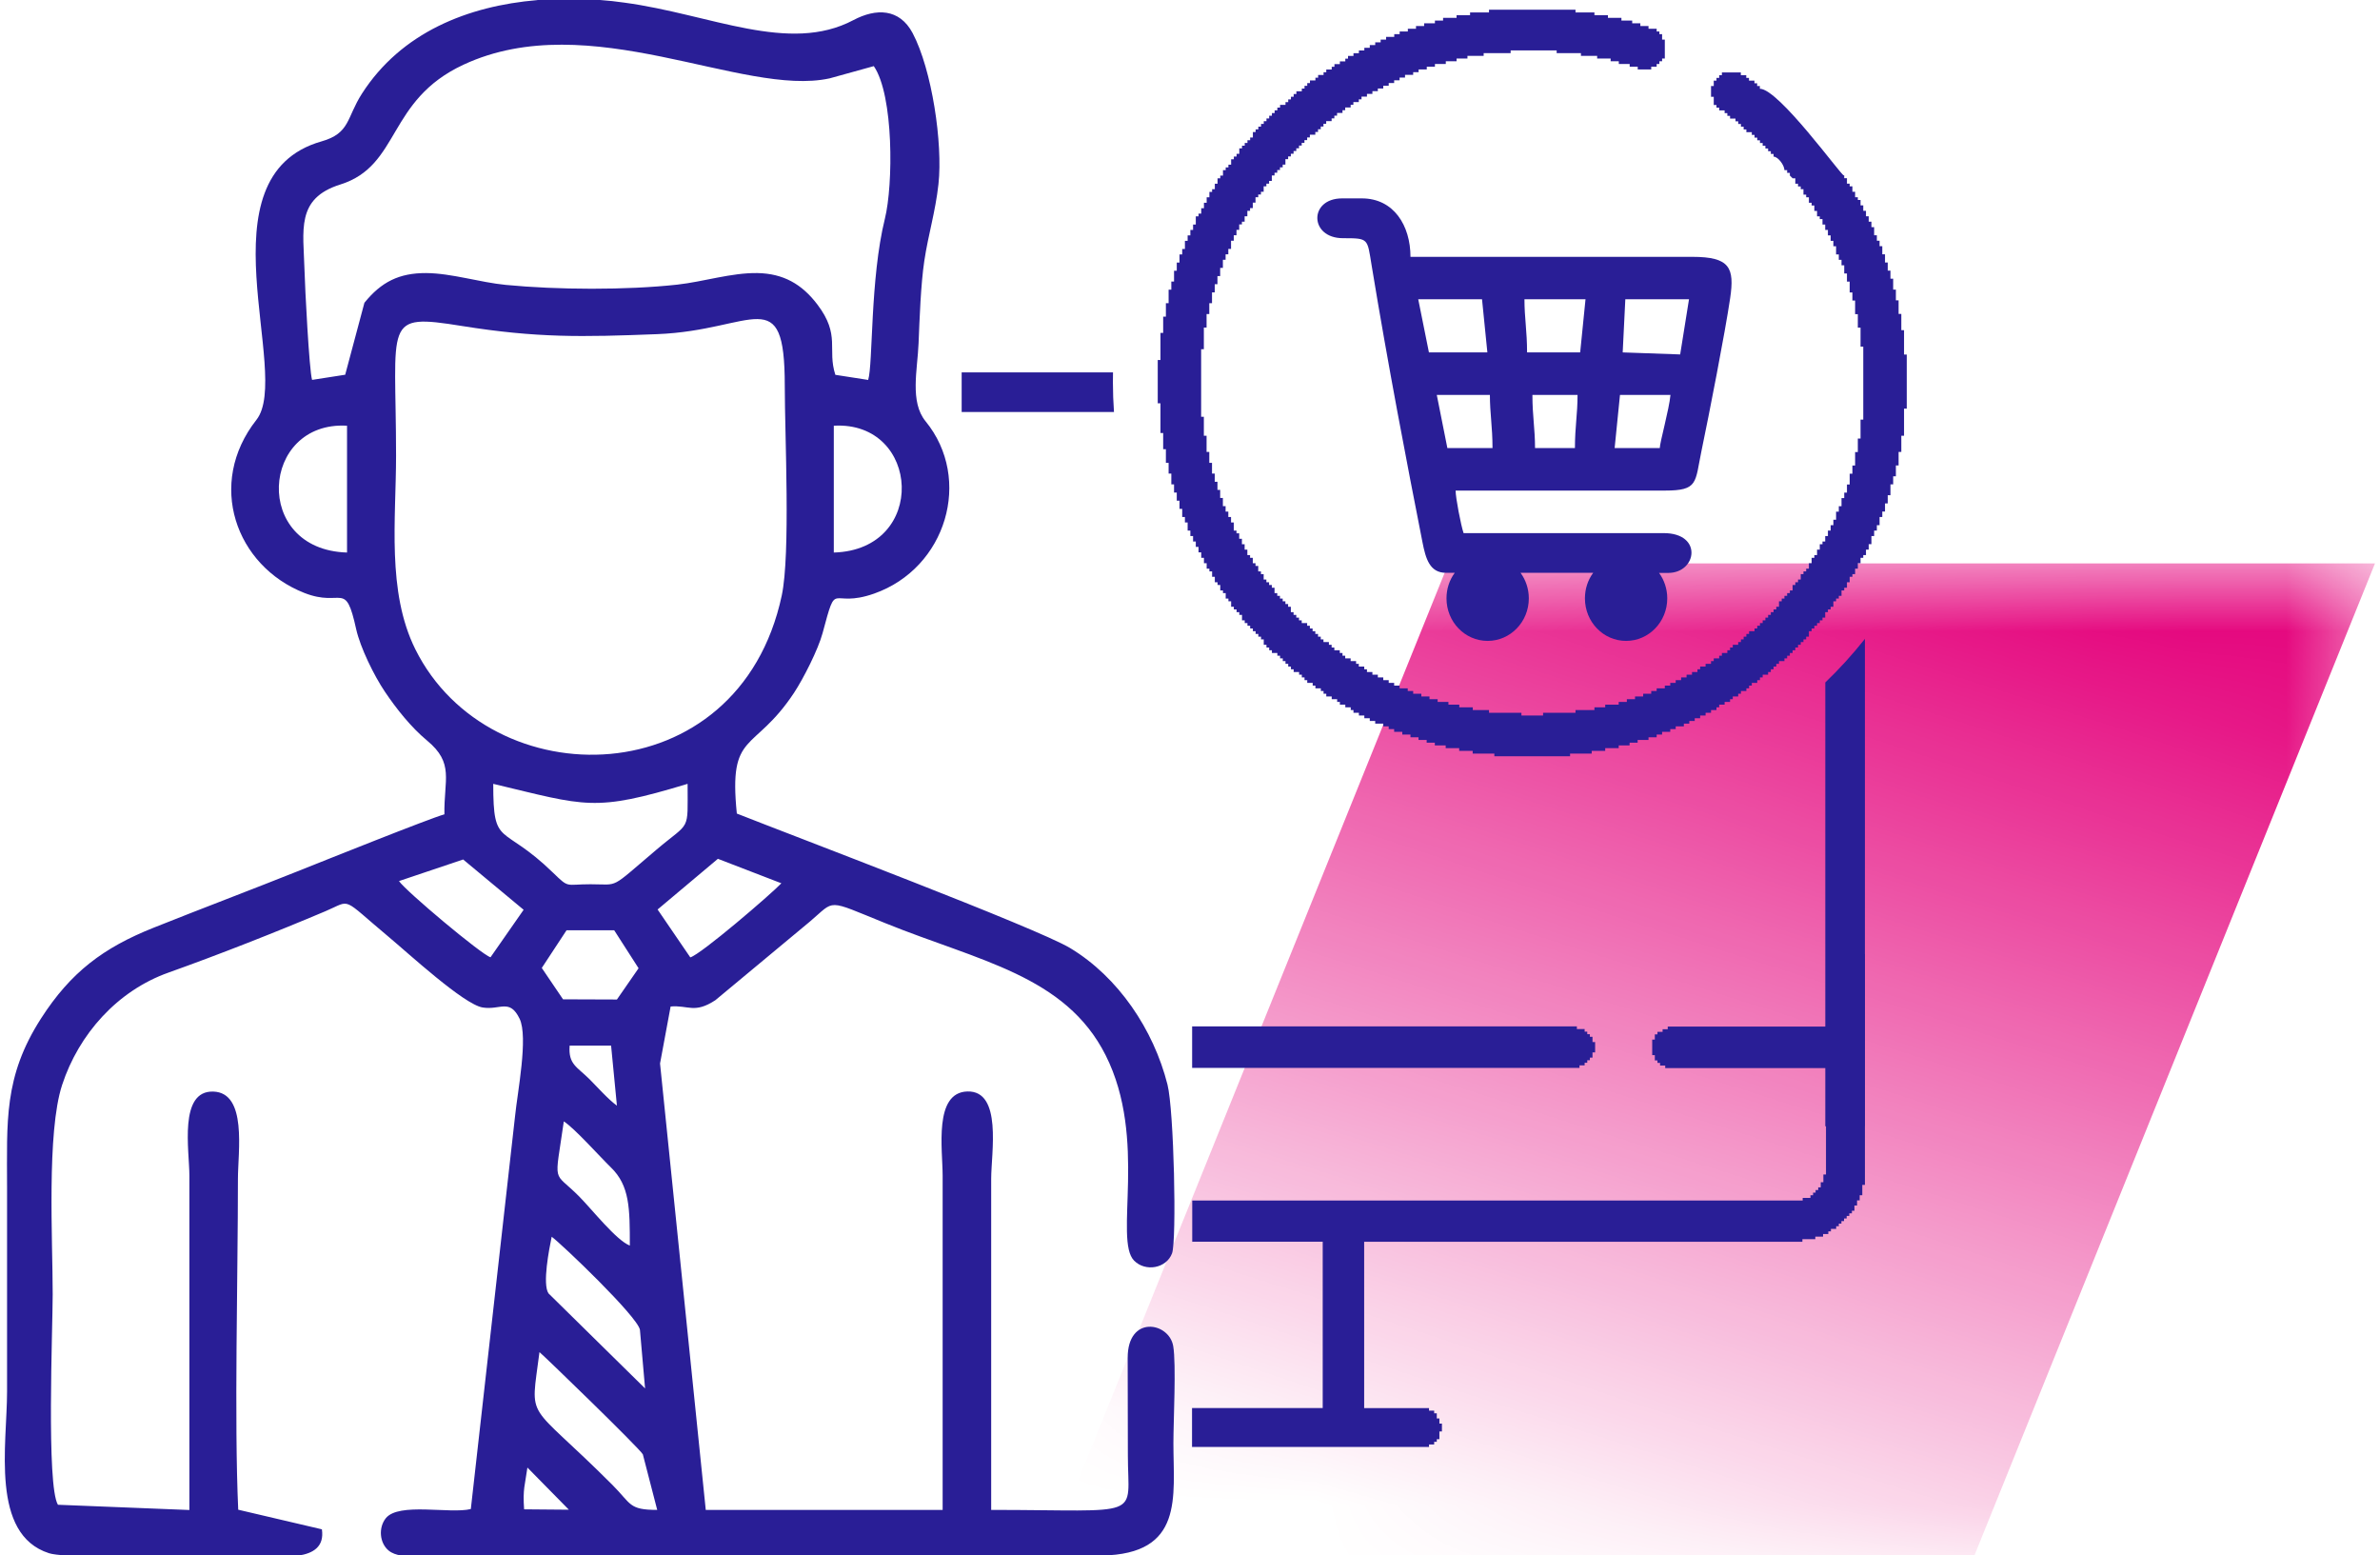 <?xml version="1.0" encoding="UTF-8"?>
<!DOCTYPE svg PUBLIC "-//W3C//DTD SVG 1.1//EN" "http://www.w3.org/Graphics/SVG/1.1/DTD/svg11.dtd">
<!-- Creator: CorelDRAW -->
<svg xmlns="http://www.w3.org/2000/svg" xml:space="preserve" width="251px" height="164px" style="shape-rendering:geometricPrecision; text-rendering:geometricPrecision; image-rendering:optimizeQuality; fill-rule:evenodd; clip-rule:evenodd"
viewBox="0 0 24.412 16.018"
 xmlns:xlink="http://www.w3.org/1999/xlink">
 <defs>
  <style type="text/css">
   <![CDATA[
    .fil0 {fill:#E5097F}
    .fil1 {fill:#291E96}
    .fil2 {fill:#291E96;fill-rule:nonzero}
   ]]>
  </style>
   <mask id="id0">
  <linearGradient id="id1" gradientUnits="userSpaceOnUse" x1="19.283" y1="5.612" x2="15.872" y2="16.207">
   <stop offset="0" style="stop-opacity:1; stop-color:white"/>
   <stop offset="1" style="stop-opacity:0; stop-color:white"/>
  </linearGradient>
    <rect style="fill:url(#id1)" x="10.627" y="5.687" width="13.9" height="10.446"/>
   </mask>
 </defs>
 <g id="Layer_x0020_1">
  <polygon class="fil0" style="mask:url(#id0)" points="14.868,5.802 24.412,5.802 20.286,16.018 10.742,16.018 "/>
  <g id="_467171504">
   <path id="_467173040" class="fil1" d="M12.227 12.787l1.346 0 0 1.713 -1.346 0 0 0.401 2.441 0 0 -0.026 0.053 0 0 -0.027 0.027 0 0 -0.027 0.027 0 0 -0.08 0.026 0 0 -0.081 -0.026 0 0 -0.053 -0.027 0 0 -0.053 -0.027 0 0 -0.027 -0.053 0 0 -0.026 -0.668 0 0 -1.713 4.514 0 0 -0.027 0.133 0 0 -0.026 0.08 0 0 -0.027 0.054 0 0 -0.027 0.027 0 0 -0.026 0.054 0 0 -0.027 0.027 0 0 -0.027 0.027 0 0 -0.026 0.027 0 0 -0.027 0.027 0 0 -0.026 0.027 0 0 -0.027 0.027 0 0 -0.027 0.026 0 0 -0.053 0.027 0 0 -0.053 0.027 0 0 -0.053 0.027 0 0 -0.107 0.027 0 0 -2.376 -0.401 0 0 0.746 -1.63 0 0 0.027 -0.053 0 0 0.027 -0.053 0 0 0.026 -0.027 0 0 0.054 -0.027 0 0 0.16 0.027 0 0 0.054 0.027 0 0 0.026 0.027 0 0 0.027 0.053 0 0 0.026 1.656 0 0 1.096 -0.027 0 0 0.08 -0.027 0 0 0.053 -0.026 0 0 0.027 -0.027 0 0 0.027 -0.026 0 0 0.027 -0.027 0 0 0.027 -0.08 0 0 0.027 -6.288 0 0 0.428zm0 -2.217l3.964 0 0 0.027 0.08 0 0 0.027 0.027 0 0 0.026 0.027 0 0 0.027 0.027 0 0 0.054 0.027 0 0 0.107 -0.027 0 0 0.053 -0.027 0 0 0.027 -0.027 0 0 0.026 -0.027 0 0 0.027 -0.053 0 0 0.026 -3.99 0 0 -0.427z"/>
   <path id="_467172896" class="fil1" d="M18.945 1.807l0 0.028 0.028 0 0 0.056 0.028 0 0 0.028 0.028 0 0 0.056 0.028 0 0 0.056 0.028 0 0 0.028 0.028 0 0 0.056 0.028 0 0 0.056 0.028 0 0 0.056 0.028 0 0 0.056 0.028 0 0 0.056 0.028 0 0 0.084 0.028 0 0 0.056 0.028 0 0 0.056 0.028 0 0 0.084 0.028 0 0 0.084 0.028 0 0 0.084 0.028 0 0 0.083 0.028 0 0 0.112 0.028 0 0 0.111 0.028 0 0 0.14 0.028 0 0 0.167 0.028 0 0 0.251 0.028 0 0 0.557 -0.028 0 0 0.279 -0.028 0 0 0.167 -0.028 0 0 0.139 -0.028 0 0 0.112 -0.028 0 0 0.083 -0.028 0 0 0.112 -0.028 0 0 0.084 -0.028 0 0 0.084 -0.028 0 0 0.056 -0.028 0 0 0.084 -0.028 0 0 0.056 -0.028 0 0 0.056 -0.028 0 0 0.084 -0.028 0 0 0.056 -0.028 0 0 0.056 -0.028 0 0 0.028 -0.028 0 0 0.056 -0.028 0 0 0.056 -0.028 0 0 0.056 -0.028 0 0 0.028 -0.028 0 0 0.056 -0.028 0 0 0.056 -0.028 0 0 0.028 -0.028 0 0 0.056 -0.028 0 0 0.028 -0.028 0 0 0.028 -0.028 0 0 0.056 -0.028 0 0 0.028 -0.028 0 0 0.028 -0.028 0 0 0.056 -0.028 0 0 0.028 -0.028 0 0 0.028 -0.028 0 0 0.028 -0.028 0 0 0.028 -0.028 0 0 0.028 -0.028 0 0 0.056 -0.028 0 0 0.028 -0.028 0 0 0.028 -0.028 0 0 0.028 -0.028 0 0 0.028 -0.028 0 0 0.028 -0.028 0 0 0.028 -0.028 0 0 0.028 -0.028 0 0 0.028 -0.028 0 0 0.028 -0.056 0 0 0.028 -0.028 0 0 0.028 -0.028 0 0 0.028 -0.028 0 0 0.028 -0.028 0 0 0.028 -0.056 0 0 0.028 -0.028 0 0 0.028 -0.028 0 0 0.028 -0.056 0 0 0.028 -0.028 0 0 0.028 -0.028 0 0 0.028 -0.056 0 0 0.028 -0.028 0 0 0.028 -0.056 0 0 0.028 -0.028 0 0 0.028 -0.056 0 0 0.028 -0.056 0 0 0.028 -0.028 0 0 0.028 -0.056 0 0 0.028 -0.056 0 0 0.028 -0.056 0 0 0.028 -0.056 0 0 0.028 -0.056 0 0 0.028 -0.056 0 0 0.028 -0.084 0 0 0.028 -0.056 0 0 0.028 -0.084 0 0 0.028 -0.056 0 0 0.028 -0.084 0 0 0.028 -0.112 0 0 0.028 -0.083 0 0 0.028 -0.112 0 0 0.028 -0.139 0 0 0.028 -0.139 0 0 0.028 -0.223 0 0 0.028 -0.78 0 0 -0.028 -0.223 0 0 -0.028 -0.139 0 0 -0.028 -0.139 0 0 -0.028 -0.112 0 0 -0.028 -0.084 0 0 -0.028 -0.084 0 0 -0.028 -0.083 0 0 -0.028 -0.084 0 0 -0.028 -0.084 0 0 -0.028 -0.056 0 0 -0.028 -0.056 0 0 -0.028 -0.083 0 0 -0.028 -0.056 0 0 -0.028 -0.056 0 0 -0.028 -0.056 0 0 -0.028 -0.056 0 0 -0.028 -0.028 0 0 -0.028 -0.056 0 0 -0.028 -0.056 0 0 -0.028 -0.028 0 0 -0.028 -0.056 0 0 -0.028 -0.056 0 0 -0.028 -0.028 0 0 -0.028 -0.028 0 0 -0.028 -0.056 0 0 -0.028 -0.028 0 0 -0.028 -0.056 0 0 -0.028 -0.028 0 0 -0.028 -0.028 0 0 -0.028 -0.028 0 0 -0.028 -0.056 0 0 -0.028 -0.028 0 0 -0.028 -0.028 0 0 -0.028 -0.028 0 0 -0.028 -0.028 0 0 -0.028 -0.028 0 0 -0.028 -0.028 0 0 -0.028 -0.056 0 0 -0.028 -0.028 0 0 -0.028 -0.028 0 0 -0.028 -0.028 0 0 -0.056 -0.028 0 0 -0.028 -0.028 0 0 -0.028 -0.028 0 0 -0.028 -0.028 0 0 -0.028 -0.028 0 0 -0.028 -0.028 0 0 -0.028 -0.028 0 0 -0.028 -0.028 0 0 -0.056 -0.028 0 0 -0.028 -0.028 0 0 -0.028 -0.028 0 0 -0.028 -0.028 0 0 -0.056 -0.028 0 0 -0.028 -0.028 0 0 -0.056 -0.028 0 0 -0.028 -0.028 0 0 -0.056 -0.028 0 0 -0.028 -0.028 0 0 -0.056 -0.028 0 0 -0.056 -0.028 0 0 -0.028 -0.028 0 0 -0.056 -0.028 0 0 -0.056 -0.028 0 0 -0.056 -0.028 0 0 -0.056 -0.028 0 0 -0.056 -0.028 0 0 -0.056 -0.028 0 0 -0.056 -0.028 0 0 -0.084 -0.028 0 0 -0.056 -0.028 0 0 -0.084 -0.028 0 0 -0.084 -0.028 0 0 -0.084 -0.028 0 0 -0.084 -0.028 0 0 -0.111 -0.028 0 0 -0.111 -0.028 0 0 -0.14 -0.028 0 0 -0.167 -0.028 0 0 -0.306 -0.028 0 0 -0.446 0.028 0 0 -0.279 0.028 0 0 -0.167 0.028 0 0 -0.139 0.028 0 0 -0.139 0.028 0 0 -0.084 0.028 0 0 -0.111 0.028 0 0 -0.084 0.028 0 0 -0.084 0.028 0 0 -0.056 0.028 0 0 -0.084 0.028 0 0 -0.056 0.028 0 0 -0.056 0.028 0 0 -0.056 0.028 0 0 -0.084 0.028 0 0 -0.028 0.028 0 0 -0.056 0.028 0 0 -0.056 0.028 0 0 -0.056 0.028 0 0 -0.056 0.028 0 0 -0.028 0.028 0 0 -0.056 0.028 0 0 -0.056 0.028 0 0 -0.028 0.028 0 0 -0.056 0.028 0 0 -0.028 0.028 0 0 -0.028 0.028 0 0 -0.056 0.028 0 0 -0.028 0.028 0 0 -0.028 0.028 0 0 -0.056 0.028 0 0 -0.028 0.028 0 0 -0.028 0.028 0 0 -0.028 0.028 0 0 -0.028 0.028 0 0 -0.056 0.028 0 0 -0.028 0.028 0 0 -0.028 0.028 0 0 -0.028 0.028 0 0 -0.028 0.028 0 0 -0.028 0.028 0 0 -0.028 0.028 0 0 -0.028 0.028 0 0 -0.028 0.028 0 0 -0.028 0.028 0 0 -0.028 0.056 0 0 -0.028 0.028 0 0 -0.028 0.028 0 0 -0.028 0.028 0 0 -0.028 0.028 0 0 -0.028 0.056 0 0 -0.028 0.028 0 0 -0.028 0.028 0 0 -0.028 0.028 0 0 -0.028 0.056 0 0 -0.028 0.028 0 0 -0.028 0.056 0 0 -0.028 0.028 0 0 -0.028 0.056 0 0 -0.028 0.028 0 0 -0.028 0.056 0 0 -0.028 0.056 0 0 -0.028 0.028 0 0 -0.028 0.056 0 0 -0.028 0.056 0 0 -0.028 0.056 0 0 -0.028 0.056 0 0 -0.028 0.056 0 0 -0.028 0.056 0 0 -0.028 0.056 0 0 -0.028 0.084 0 0 -0.028 0.056 0 0 -0.028 0.084 0 0 -0.028 0.084 0 0 -0.028 0.084 0 0 -0.028 0.111 0 0 -0.028 0.084 0 0 -0.028 0.139 0 0 -0.028 0.139 0 0 -0.028 0.195 0 0 -0.028 0.891 0 0 0.028 0.195 0 0 0.028 0.139 0 0 0.028 0.139 0 0 0.028 0.111 0 0 0.028 0.084 0 0 0.028 0.084 0 0 0.028 0.084 0 0 0.028 0.028 0 0 0.028 0.028 0 0 0.056 0.028 0 0 0.195 -0.028 0 0 0.028 -0.028 0 0 0.028 -0.028 0 0 0.028 -0.056 0 0 0.028 -0.139 0 0 -0.028 -0.083 0 0 -0.028 -0.112 0 0 -0.028 -0.084 0 0 -0.028 -0.139 0 0 -0.028 -0.167 0 0 -0.028 -0.25 0 0 -0.028 -0.474 0 0 0.028 -0.278 0 0 0.028 -0.167 0 0 0.028 -0.112 0 0 0.028 -0.111 0 0 0.028 -0.112 0 0 0.028 -0.084 0 0 0.028 -0.084 0 0 0.028 -0.056 0 0 0.028 -0.084 0 0 0.028 -0.056 0 0 0.028 -0.056 0 0 0.028 -0.056 0 0 0.028 -0.056 0 0 0.028 -0.056 0 0 0.028 -0.056 0 0 0.028 -0.056 0 0 0.028 -0.056 0 0 0.028 -0.028 0 0 0.028 -0.056 0 0 0.028 -0.028 0 0 0.028 -0.056 0 0 0.028 -0.028 0 0 0.028 -0.056 0 0 0.028 -0.028 0 0 0.028 -0.028 0 0 0.028 -0.056 0 0 0.028 -0.028 0 0 0.028 -0.028 0 0 0.028 -0.028 0 0 0.028 -0.028 0 0 0.028 -0.056 0 0 0.028 -0.028 0 0 0.028 -0.028 0 0 0.028 -0.028 0 0 0.028 -0.028 0 0 0.028 -0.028 0 0 0.028 -0.028 0 0 0.028 -0.028 0 0 0.028 -0.028 0 0 0.028 -0.028 0 0 0.056 -0.028 0 0 0.028 -0.028 0 0 0.028 -0.028 0 0 0.028 -0.028 0 0 0.028 -0.028 0 0 0.056 -0.028 0 0 0.028 -0.028 0 0 0.028 -0.028 0 0 0.056 -0.028 0 0 0.028 -0.028 0 0 0.028 -0.028 0 0 0.056 -0.028 0 0 0.056 -0.028 0 0 0.028 -0.028 0 0 0.056 -0.028 0 0 0.056 -0.028 0 0 0.028 -0.028 0 0 0.056 -0.028 0 0 0.056 -0.028 0 0 0.056 -0.028 0 0 0.084 -0.028 0 0 0.056 -0.028 0 0 0.056 -0.028 0 0 0.084 -0.028 0 0 0.084 -0.028 0 0 0.084 -0.028 0 0 0.084 -0.028 0 0 0.111 -0.028 0 0 0.112 -0.028 0 0 0.139 -0.028 0 0 0.223 -0.028 0 0 0.696 0.028 0 0 0.195 0.028 0 0 0.167 0.028 0 0 0.112 0.028 0 0 0.111 0.028 0 0 0.084 0.028 0 0 0.084 0.028 0 0 0.083 0.028 0 0 0.084 0.028 0 0 0.056 0.028 0 0 0.056 0.028 0 0 0.056 0.028 0 0 0.084 0.028 0 0 0.028 0.028 0 0 0.056 0.028 0 0 0.056 0.028 0 0 0.056 0.028 0 0 0.056 0.028 0 0 0.028 0.028 0 0 0.056 0.028 0 0 0.028 0.028 0 0 0.056 0.028 0 0 0.028 0.028 0 0 0.056 0.028 0 0 0.028 0.028 0 0 0.028 0.028 0 0 0.028 0.028 0 0 0.056 0.028 0 0 0.028 0.028 0 0 0.028 0.028 0 0 0.028 0.028 0 0 0.028 0.028 0 0 0.028 0.028 0 0 0.056 0.028 0 0 0.028 0.028 0 0 0.028 0.028 0 0 0.028 0.028 0 0 0.028 0.056 0 0 0.028 0.028 0 0 0.028 0.028 0 0 0.028 0.028 0 0 0.028 0.028 0 0 0.028 0.028 0 0 0.028 0.028 0 0 0.028 0.056 0 0 0.028 0.028 0 0 0.028 0.028 0 0 0.028 0.056 0 0 0.028 0.028 0 0 0.028 0.028 0 0 0.028 0.056 0 0 0.028 0.056 0 0 0.028 0.028 0 0 0.028 0.056 0 0 0.028 0.028 0 0 0.028 0.056 0 0 0.028 0.056 0 0 0.028 0.056 0 0 0.028 0.056 0 0 0.028 0.056 0 0 0.028 0.056 0 0 0.028 0.084 0 0 0.028 0.056 0 0 0.028 0.084 0 0 0.028 0.084 0 0 0.028 0.084 0 0 0.028 0.111 0 0 0.028 0.112 0 0 0.028 0.139 0 0 0.028 0.167 0 0 0.028 0.334 0 0 0.028 0.223 0 0 -0.028 0.334 0 0 -0.028 0.195 0 0 -0.028 0.111 0 0 -0.028 0.139 0 0 -0.028 0.084 0 0 -0.028 0.084 0 0 -0.028 0.084 0 0 -0.028 0.083 0 0 -0.028 0.056 0 0 -0.028 0.084 0 0 -0.028 0.056 0 0 -0.028 0.056 0 0 -0.028 0.056 0 0 -0.028 0.056 0 0 -0.028 0.056 0 0 -0.028 0.056 0 0 -0.028 0.028 0 0 -0.028 0.056 0 0 -0.028 0.056 0 0 -0.028 0.028 0 0 -0.028 0.056 0 0 -0.028 0.028 0 0 -0.028 0.056 0 0 -0.028 0.028 0 0 -0.028 0.028 0 0 -0.028 0.056 0 0 -0.028 0.028 0 0 -0.028 0.028 0 0 -0.028 0.028 0 0 -0.028 0.028 0 0 -0.028 0.056 0 0 -0.028 0.028 0 0 -0.028 0.028 0 0 -0.028 0.028 0 0 -0.028 0.028 0 0 -0.028 0.028 0 0 -0.028 0.028 0 0 -0.028 0.028 0 0 -0.028 0.028 0 0 -0.028 0.028 0 0 -0.056 0.028 0 0 -0.028 0.028 0 0 -0.028 0.028 0 0 -0.028 0.028 0 0 -0.028 0.028 0 0 -0.056 0.028 0 0 -0.028 0.028 0 0 -0.028 0.028 0 0 -0.056 0.028 0 0 -0.028 0.028 0 0 -0.028 0.028 0 0 -0.056 0.028 0 0 -0.056 0.028 0 0 -0.028 0.028 0 0 -0.056 0.028 0 0 -0.056 0.028 0 0 -0.028 0.028 0 0 -0.056 0.028 0 0 -0.056 0.028 0 0 -0.056 0.028 0 0 -0.056 0.028 0 0 -0.083 0.028 0 0 -0.056 0.028 0 0 -0.084 0.028 0 0 -0.056 0.028 0 0 -0.084 0.028 0 0 -0.111 0.028 0 0 -0.084 0.028 0 0 -0.139 0.028 0 0 -0.139 0.028 0 0 -0.195 0.028 0 0 -0.752 -0.028 0 0 -0.195 -0.028 0 0 -0.139 -0.028 0 0 -0.14 -0.028 0 0 -0.083 -0.028 0 0 -0.112 -0.028 0 0 -0.084 -0.028 0 0 -0.084 -0.028 0 0 -0.056 -0.028 0 0 -0.056 -0.028 0 0 -0.084 -0.028 0 0 -0.056 -0.028 0 0 -0.056 -0.028 0 0 -0.056 -0.028 0 0 -0.056 -0.028 0 0 -0.056 -0.028 0 0 -0.028 -0.028 0 0 -0.056 -0.028 0 0 -0.056 -0.028 0 0 -0.028 -0.028 0 0 -0.056 -0.028 0 0 -0.028 -0.028 0 0 -0.056 -0.028 0 0 -0.028 -0.028 0 0 -0.028 -0.028 0 0 -0.056 -0.028 0 -0.028 -0.028 0 -0.028 -0.028 0 0 -0.028 -0.028 0c0,-0.049 -0.065,-0.139 -0.112,-0.139l0 -0.028 -0.028 0 0 -0.028 -0.028 0 0 -0.028 -0.028 0 0 -0.028 -0.028 0 0 -0.028 -0.028 0 0 -0.028 -0.028 0 0 -0.028 -0.028 0 0 -0.028 -0.028 0 0 -0.028 -0.056 0 0 -0.028 -0.028 0 0 -0.028 -0.028 0 0 -0.028 -0.028 0 0 -0.028 -0.028 0 0 -0.028 -0.056 0 0 -0.028 -0.028 0 0 -0.028 -0.028 0 0 -0.028 -0.056 0 0 -0.028 -0.028 0 0 -0.028 -0.028 0 0 -0.084 -0.028 0 0 -0.111 0.028 0 0 -0.056 0.028 0 0 -0.028 0.028 0 0 -0.028 0.028 0 0 -0.028 0.195 0 0 0.028 0.056 0 0 0.028 0.028 0 0 0.028 0.056 0 0 0.028 0.028 0 0 0.028 0.028 0 0 0.028c0.194,0 0.836,0.891 0.863,0.891z"/>
   <path id="_467173112" class="fil1" d="M16.17 4.614l-0.41 0c0,-0.202 -0.027,-0.326 -0.027,-0.547l0.465 0c0,0.201 -0.027,0.327 -0.027,0.547zm0.867 1.285c0.053,0.073 0.085,0.164 0.085,0.263 0,0.242 -0.19,0.438 -0.424,0.438 -0.235,0 -0.424,-0.196 -0.424,-0.438 0,-0.099 0.031,-0.19 0.085,-0.263l-0.748 0c0.053,0.073 0.085,0.164 0.085,0.263 0,0.242 -0.19,0.438 -0.424,0.438 -0.235,0 -0.424,-0.196 -0.424,-0.438 0,-0.099 0.031,-0.19 0.085,-0.263l-0.089 0c-0.169,0 -0.21,-0.144 -0.244,-0.318 -0.162,-0.822 -0.354,-1.819 -0.524,-2.853 -0.045,-0.273 -0.028,-0.275 -0.294,-0.275 -0.348,0 -0.354,-0.41 -0.009,-0.41l0.203 0c0.329,0 0.501,0.28 0.501,0.602l2.904 0c0.387,0 0.435,0.113 0.389,0.425 -0.053,0.358 -0.216,1.193 -0.295,1.571 -0.069,0.332 -0.031,0.411 -0.379,0.411l-2.154 0c0,0.074 0.054,0.355 0.082,0.438l2.061 0c0.406,0 0.342,0.41 0.047,0.41l-0.092 0zm0.008 -1.285l-0.465 0 0.055 -0.547 0.52 0c-0.013,0.147 -0.11,0.491 -0.11,0.547zm-2.297 -0.547l0.547 0c0,0.192 0.027,0.328 0.027,0.547l-0.465 0 -0.109 -0.547zm1.477 -0.438l-0.547 0c0,-0.219 -0.027,-0.355 -0.027,-0.547l0.629 0 -0.055 0.547zm0.438 0l0.027 -0.547 0.656 0 -0.091 0.568 -0.593 -0.021zm-2.106 -0.547l0.657 0 0.055 0.547 -0.602 0 -0.11 -0.547z"/>
   <path id="_467172752" class="fil1" d="M5.381 15.113l0.427 0.434 -0.461 -0.004c-0.015,-0.213 0.009,-0.247 0.034,-0.43zm0.103 -15.113l0.645 0c0.084,0.006 0.167,0.015 0.25,0.027 0.89,0.12 1.695,0.532 2.36,0.18 0.233,-0.123 0.474,-0.122 0.61,0.134 0.199,0.376 0.312,1.137 0.266,1.555 -0.031,0.285 -0.105,0.518 -0.146,0.792 -0.036,0.239 -0.049,0.6 -0.059,0.849 -0.011,0.272 -0.092,0.6 0.072,0.801 0.487,0.595 0.215,1.513 -0.53,1.775 -0.462,0.162 -0.377,-0.166 -0.531,0.408 -0.045,0.167 -0.197,0.467 -0.294,0.614 -0.415,0.627 -0.676,0.384 -0.589,1.243 0.599,0.237 3.083,1.175 3.433,1.385 0.497,0.299 0.86,0.841 1.003,1.406 0.067,0.264 0.096,1.605 0.047,1.738 -0.058,0.155 -0.273,0.193 -0.39,0.076 -0.213,-0.213 0.142,-1.251 -0.294,-2.116 -0.414,-0.822 -1.309,-0.971 -2.269,-1.36 -0.619,-0.25 -0.51,-0.242 -0.777,-0.017l-0.974 0.81c-0.217,0.142 -0.278,0.049 -0.461,0.065l-0.109 0.587 0.471 4.597 2.44 0 0 -3.441c0,-0.271 -0.094,-0.857 0.254,-0.868 0.363,-0.011 0.246,0.635 0.246,0.899l0 3.41c1.59,0.001 1.408,0.102 1.408,-0.563 -0,-0.334 -0.002,-0.669 -0.002,-1.003 -0,-0.445 0.427,-0.368 0.469,-0.121 0.032,0.186 0.002,0.772 0.002,0.999 0,0.555 0.111,1.144 -0.74,1.158l-7.215 0c-0.049,-0.008 -0.094,-0.023 -0.128,-0.051 -0.095,-0.078 -0.107,-0.236 -0.03,-0.333 0.133,-0.167 0.664,-0.042 0.876,-0.095l0.456 -4.049c0.023,-0.234 0.138,-0.813 0.046,-1.001 -0.103,-0.211 -0.2,-0.085 -0.381,-0.115 -0.194,-0.032 -0.768,-0.561 -0.966,-0.726 -0.499,-0.417 -0.377,-0.382 -0.651,-0.266 -0.505,0.214 -1.103,0.449 -1.619,0.633 -0.524,0.186 -0.923,0.632 -1.095,1.157 -0.16,0.49 -0.097,1.597 -0.097,2.156 0,0.347 -0.066,1.972 0.054,2.167l1.354 0.054 0 -3.441c0,-0.261 -0.112,-0.879 0.246,-0.868 0.352,0.011 0.254,0.619 0.254,0.899 0,1.024 -0.039,2.48 0.003,3.407l0.862 0.202c0.026,0.179 -0.089,0.248 -0.244,0.271l-0.496 0 -1.875 0c-0.093,-0.006 -0.162,-0.014 -0.196,-0.025 -0.607,-0.195 -0.432,-1.119 -0.432,-1.665 0,-0.699 0,-1.397 0,-2.096 0,-0.684 -0.037,-1.144 0.35,-1.746 0.306,-0.476 0.641,-0.728 1.161,-0.935 0.501,-0.2 1.005,-0.39 1.506,-0.59 0.228,-0.091 1.343,-0.538 1.488,-0.577 -0.006,-0.358 0.104,-0.526 -0.179,-0.76 -0.164,-0.136 -0.316,-0.327 -0.435,-0.504 -0.11,-0.163 -0.253,-0.454 -0.295,-0.643 -0.113,-0.513 -0.14,-0.218 -0.534,-0.373 -0.708,-0.278 -1.011,-1.125 -0.493,-1.783 0.369,-0.47 -0.594,-2.507 0.67,-2.867 0.296,-0.084 0.256,-0.241 0.416,-0.491 0.405,-0.631 1.091,-0.904 1.807,-0.964zm0.022 13.925c0.033,0.024 1.025,0.984 1.064,1.052l0.148 0.572c-0.295,0 -0.265,-0.061 -0.462,-0.258 -0.896,-0.896 -0.845,-0.626 -0.751,-1.366zm0.125 -1.189c0.101,0.073 0.884,0.821 0.909,0.958l0.053 0.604 -0.995 -0.979c-0.064,-0.096 0.007,-0.457 0.033,-0.583zm0.805 0.091l0 0zm0 0c-0.139,-0.053 -0.392,-0.375 -0.524,-0.508 -0.273,-0.274 -0.252,-0.098 -0.156,-0.771 0.113,0.073 0.368,0.36 0.485,0.474 0.194,0.188 0.195,0.421 0.195,0.806zm-0.62 -2.059l0.427 0 0.06 0.618c-0.09,-0.065 -0.198,-0.188 -0.281,-0.271 -0.13,-0.13 -0.221,-0.153 -0.206,-0.347zm-0.032 -1.188l0.491 -0 0.251 0.391 -0.223 0.322 -0.555 -0.002 -0.219 -0.323 0.255 -0.388zm1.274 0.278l-0.336 -0.492 0.621 -0.522 0.654 0.252c-0.112,0.117 -0.826,0.73 -0.938,0.763zm-2.999 -0.785l0.66 -0.222 0.623 0.518 -0.341 0.489c-0.093,-0.027 -0.876,-0.684 -0.943,-0.785zm0.97 -1.001c0.961,0.229 1.035,0.293 2.002,0 0,0.505 0.033,0.378 -0.322,0.679 -0.49,0.414 -0.374,0.355 -0.679,0.355 -0.259,0 -0.216,0.045 -0.384,-0.118 -0.532,-0.517 -0.617,-0.248 -0.617,-0.916zm2.972 -1.94c-0.442,2.072 -3.009,2.095 -3.775,0.553 -0.295,-0.594 -0.198,-1.341 -0.198,-1.992 0,-1.389 -0.143,-1.468 0.679,-1.336 0.774,0.124 1.238,0.114 2.011,0.084 1.001,-0.039 1.314,-0.552 1.314,0.532 0,0.513 0.06,1.73 -0.031,2.159zm0.536 -0.442l0 -1.306c0.894,-0.051 0.972,1.278 0,1.306zm-5.014 -1.306l0 1.306c-0.981,-0.029 -0.891,-1.357 0,-1.306zm5.371 -0.471l-0.341 -0.053c-0.086,-0.266 0.056,-0.406 -0.185,-0.724 -0.16,-0.211 -0.351,-0.319 -0.618,-0.324 -0.269,-0.004 -0.554,0.089 -0.824,0.119 -0.525,0.058 -1.24,0.054 -1.767,0.003 -0.268,-0.026 -0.558,-0.12 -0.821,-0.122 -0.278,-0.001 -0.462,0.091 -0.636,0.306l-0.198 0.741 -0.341 0.053c-0.03,-0.097 -0.074,-0.964 -0.078,-1.127 -0.011,-0.412 -0.092,-0.741 0.369,-0.885 0.621,-0.195 0.477,-0.866 1.269,-1.234 1.301,-0.605 2.874,0.337 3.771,0.141l0.455 -0.126c0.206,0.3 0.201,1.222 0.114,1.572 -0.153,0.618 -0.121,1.494 -0.172,1.659z"/>
   <path id="_456682944" class="fil2" d="M9.853 3.835l1.56 0c-0.001,0.034 -0.001,0.068 -0.001,0.103 0,0.102 0.004,0.204 0.011,0.305l-1.569 0 0 -0.408zm9.305 2.745l0 5.019 -0.408 0 0 -4.571c0.146,-0.14 0.282,-0.29 0.408,-0.449z"/>
  </g>
 </g>
</svg>

